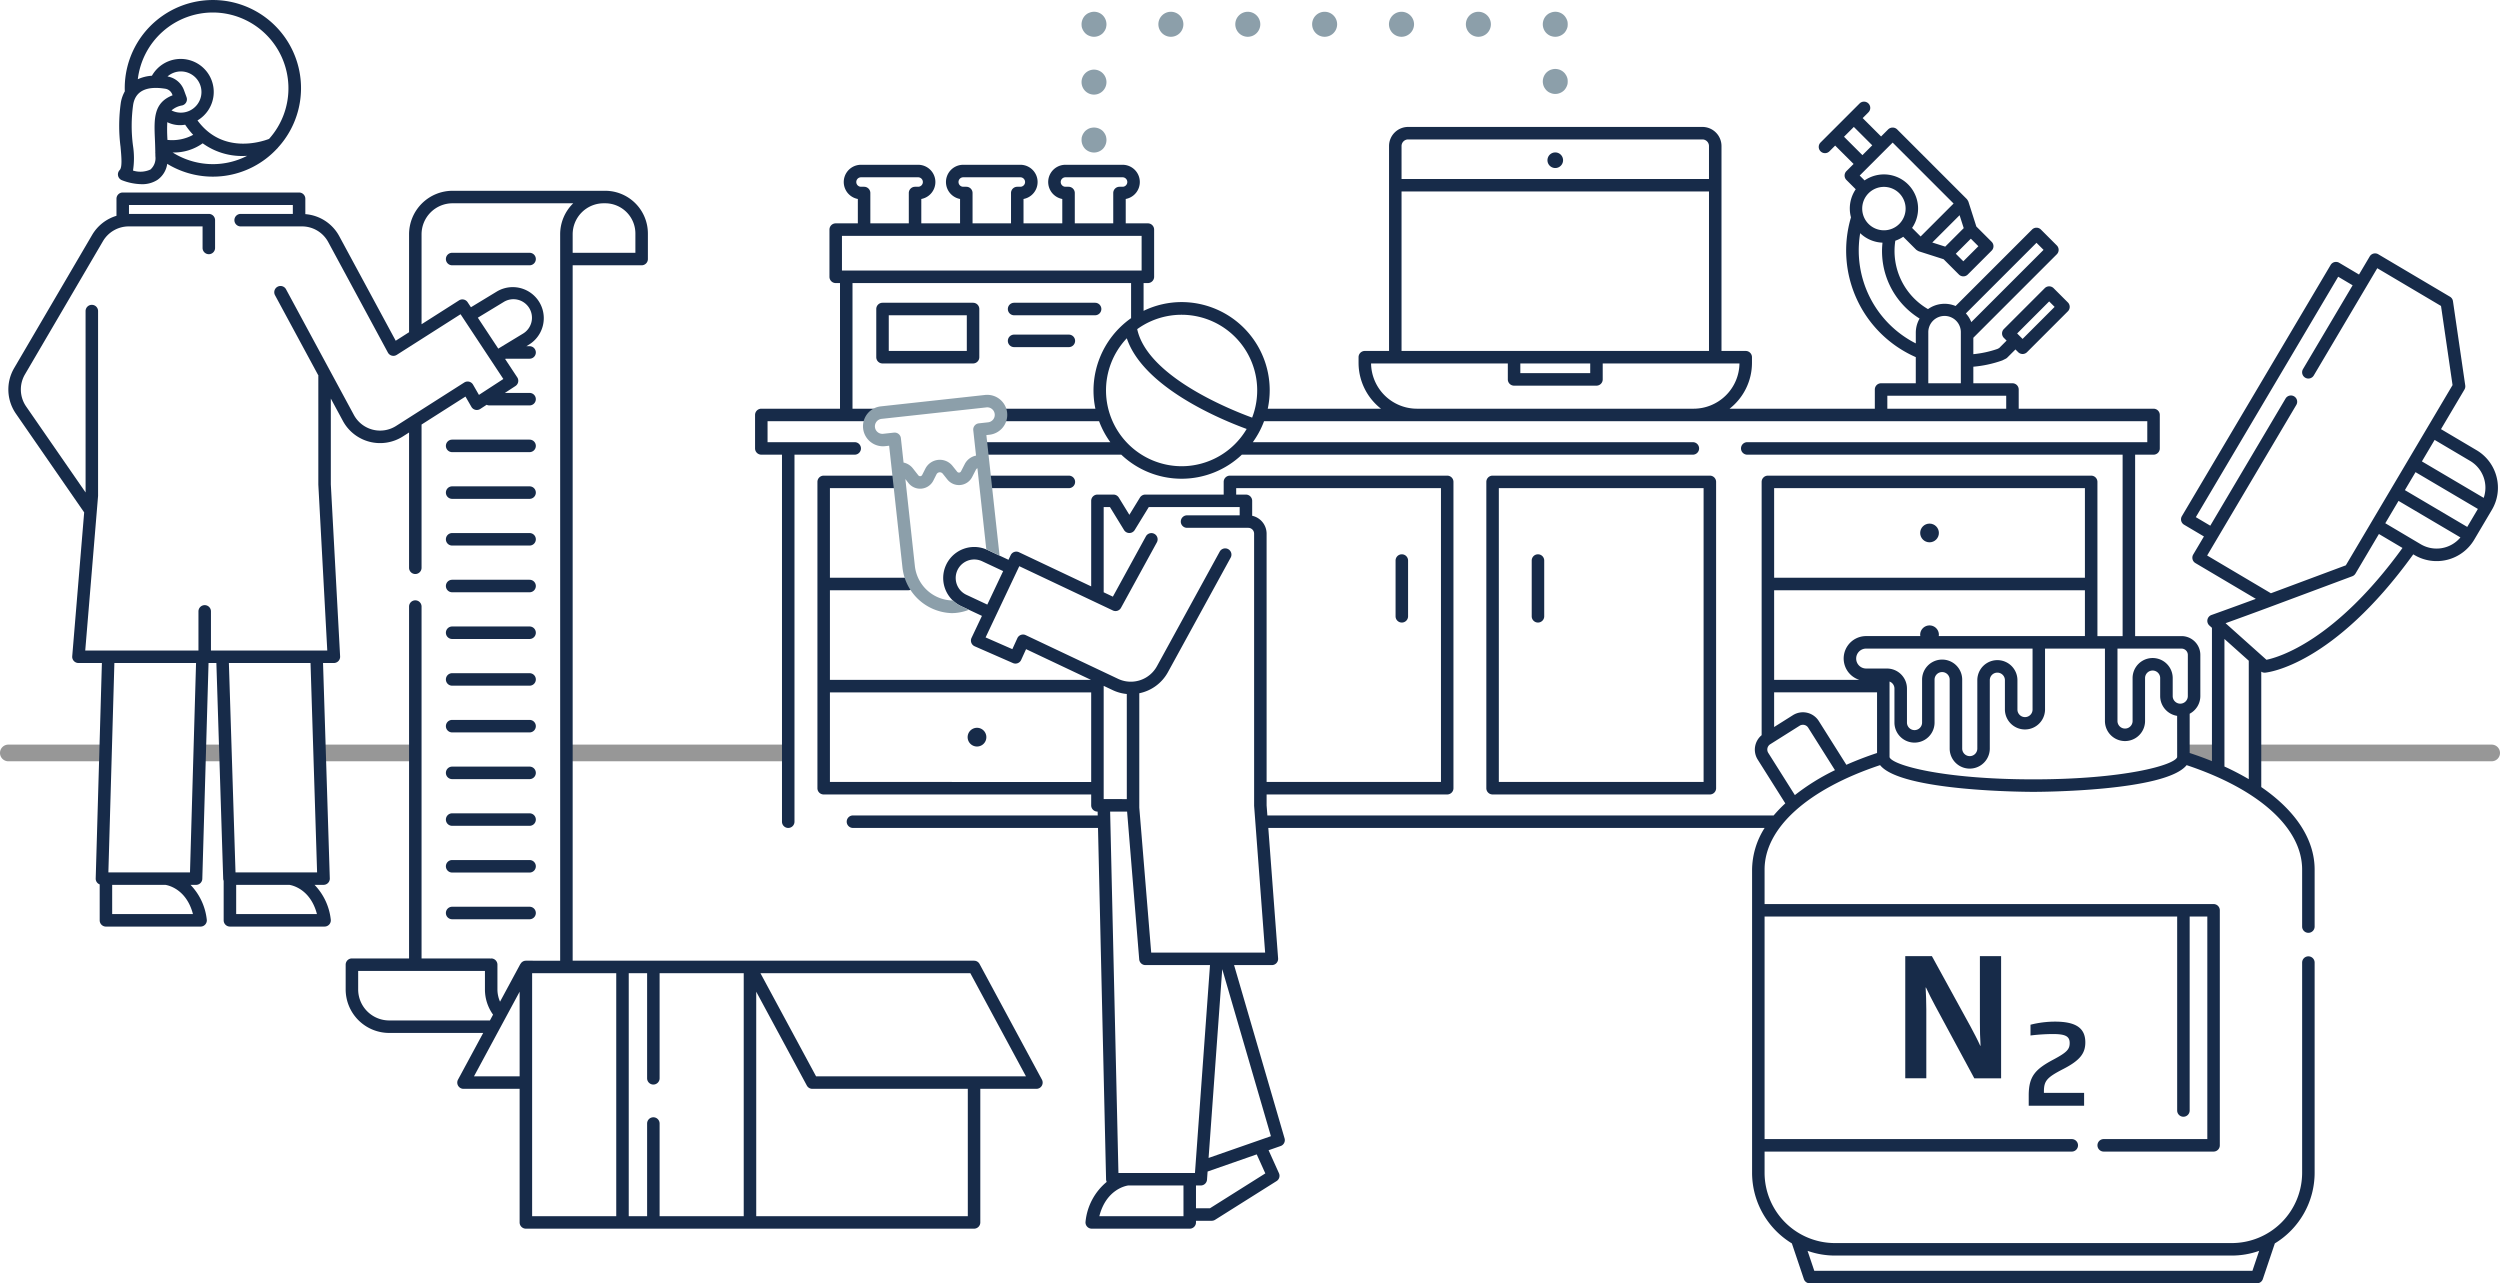 <svg xmlns="http://www.w3.org/2000/svg" width="300" height="154" viewBox="0 0 300 154"><g id="b327d0f2-f523-4928-abe8-b847e11a5d4a" data-name="icons fill ring"><path d="M266.133,91.354h-3.974v-2h3.974Zm32.867-2H270.715v2H299a1,1,0,0,0,0-2Zm-204.411,0H67.97v2H94.589Zm-81.681,1a1,1,0,0,0-1-1H1a1,1,0,0,0,0,2H11.908A1,1,0,0,0,12.908,90.354Zm13.726-1H24.254v2H26.633Zm23.184,0H38.75v2H49.817Z" fill="#979797"/><path d="M168.219,66.516a.75.75,0,0,0-.75.75v6.691a.75.75,0,0,0,1.5,0V67.266A.75.75,0,0,0,168.219,66.516Z" fill="#172b49"/><path d="M205.183,95.336a.75.75,0,0,0,.75-.75V57.827a.75.75,0,0,0-.75-.75H179.11a.75.75,0,0,0-.75.75V94.586a.75.75,0,0,0,.75.75ZM179.86,58.577h24.572V93.836H179.86Z" fill="#172b49"/><path d="M184.556,66.516a.75.75,0,0,0-.75.75v6.691a.75.75,0,0,0,1.5,0V67.266A.75.75,0,0,0,184.556,66.516Z" fill="#172b49"/><circle cx="231.544" cy="63.955" r="1.123" fill="#172b49"/><path d="M117.24,89.582a1.123,1.123,0,1,0-1.123-1.123A1.123,1.123,0,0,0,117.24,89.582Z" fill="#172b49"/><path d="M117.517,42.865V37.082a.75.75,0,0,0-.75-.75H105.902a.75.75,0,0,0-.75.75v5.783a.75.75,0,0,0,.75.75h10.865A.75.75,0,0,0,117.517,42.865Zm-1.5-.75h-9.365V37.832h9.365Z" fill="#172b49"/><path d="M121.692,37.832h9.72a.75.75,0,0,0,0-1.5H121.692a.75.75,0,0,0,0,1.5Z" fill="#172b49"/><path d="M121.692,41.654h6.57a.75.75,0,0,0,0-1.5H121.692a.75.75,0,0,0,0,1.5Z" fill="#172b49"/><path d="M54.257,87.889h9.293a.75.75,0,0,0,0-1.5H54.257a.75.75,0,0,0,0,1.5Z" fill="#172b49"/><path d="M54.257,93.494h9.293a.75.75,0,0,0,0-1.5H54.257a.75.75,0,0,0,0,1.5Z" fill="#172b49"/><path d="M14.167,21.078a.751.751,0,0,0,.449.542,6.839,6.839,0,0,0,2.379.483,3.354,3.354,0,0,0,1.887-.511,2.817,2.817,0,0,0,1.184-1.933,10.507,10.507,0,0,0,13.156-1.799.722.722,0,0,0,.143-.158,10.577,10.577,0,1,0-18.396-7.076c0,.113.005.224.009.335a4.173,4.173,0,0,0-.47,1.306,19.686,19.686,0,0,0-.044,5.348c.11,1.208.224,2.456-.1,2.789A.75.75,0,0,0,14.167,21.078Zm5.926-4.29c-.002-.046-.004-.099-.006-.145a18.663,18.663,0,0,1-.013-1.98,3.464,3.464,0,0,0,2.145.301A9.368,9.368,0,0,0,23.182,16.178,5.249,5.249,0,0,1,20.093,16.788ZM22.387,11.665l-.312-.853-0-0a2.559,2.559,0,0,0-1.975-1.636,2.445,2.445,0,0,1,1.582-.604,2.473,2.473,0,1,1-1.1,4.678,2.594,2.594,0,0,1,1.272-.598.75.75,0,0,0,.532-.987Zm3.154,8.032a9.094,9.094,0,0,1-4.824-1.398A5.96,5.96,0,0,0,24.322,17.198a8.041,8.041,0,0,0,4.815,1.522c.179,0,.349-.012.522-.021A9.004,9.004,0,0,1,25.542,19.697Zm0-18.197a9.095,9.095,0,0,1,6.746,15.169c-.929.358-5.586,1.87-8.589-2.219a3.964,3.964,0,1,0-5.466-5.362,4.814,4.814,0,0,0-1.695.42A9.081,9.081,0,0,1,25.542,1.5ZM15.985,12.529C16.271,10.921,17.566,10.29,19.834,10.648a1.062,1.062,0,0,1,.833.68l.04.11c-2.305.896-2.221,2.853-2.118,5.27.02.463.037.975.047,1.513a.734.734,0,0,0,.003.17c.002.122.006.235.006.361a1.808,1.808,0,0,1-.595,1.593,2.903,2.903,0,0,1-2.089.122,9.736,9.736,0,0,0-.003-2.989A18.187,18.187,0,0,1,15.985,12.529Z" fill="#172b49"/><path d="M54.257,30.335a.75.75,0,0,0,0,1.5h9.293a.75.75,0,1,0,0-1.5Z" fill="#172b49"/><path d="M54.257,54.256h9.293a.75.75,0,1,0,0-1.5H54.257a.75.75,0,0,0,0,1.5Z" fill="#172b49"/><path d="M54.257,59.862h9.293a.75.75,0,1,0,0-1.5H54.257a.75.75,0,0,0,0,1.5Z" fill="#172b49"/><path d="M54.257,65.467h9.293a.75.75,0,0,0,0-1.5H54.257a.75.75,0,1,0,0,1.5Z" fill="#172b49"/><path d="M54.257,71.072h9.293a.75.75,0,0,0,0-1.5H54.257a.75.75,0,0,0,0,1.5Z" fill="#172b49"/><path d="M54.257,76.678h9.293a.75.75,0,0,0,0-1.5H54.257a.75.75,0,0,0,0,1.5Z" fill="#172b49"/><path d="M54.257,82.283h9.293a.75.75,0,0,0,0-1.5H54.257a.75.75,0,1,0,0,1.5Z" fill="#172b49"/><path d="M54.257,99.099h9.293a.75.75,0,0,0,0-1.5H54.257a.75.75,0,1,0,0,1.5Z" fill="#172b49"/><path d="M54.257,104.705h9.293a.75.75,0,0,0,0-1.5H54.257a.75.75,0,0,0,0,1.5Z" fill="#172b49"/><path d="M54.257,110.31h9.293a.75.75,0,0,0,0-1.5H54.257a.75.75,0,1,0,0,1.5Z" fill="#172b49"/><path d="M117.547,115.678a.75.75,0,0,0-.66-.394H68.72V31.835H76.997a.75.75,0,0,0,.75-.75V28.018a5.13,5.13,0,0,0-5.124-5.124H54.308a5.226,5.226,0,0,0-5.22,5.22v11.752l-1.602,1.021L40.706,28.333a5.063,5.063,0,0,0-4.066-2.636V23.851a.75.75,0,0,0-.75-.75H14.727a.75.75,0,0,0-.75.75v2.045a5.09,5.09,0,0,0-2.914,2.284l-9.369,15.999a5.093,5.093,0,0,0,.207,5.451l8.2,11.858L8.667,78.749a.75.75,0,0,0,.748.812h2.812l-.742,25.852a.735.735,0,0,0,.478.716v4.312a.75.75,0,0,0,.75.75H24.069a.75.75,0,0,0,.742-.859,7.123,7.123,0,0,0-1.947-4.148h.663a.75.75,0,0,0,.75-.729l.749-25.895h.939l.819,25.897a.738.738,0,0,0,.056.243v4.739a.75.75,0,0,0,.75.75H38.949a.751.751,0,0,0,.742-.859,7.123,7.123,0,0,0-1.947-4.148h1.082a.75.75,0,0,0,.75-.773L38.764,79.561h1.301a.751.751,0,0,0,.749-.791L39.699,58.121V47.827L41.147,50.509a5.073,5.073,0,0,0,7.192,1.868l.748-.477V68.133a.75.75,0,0,0,1.5,0V50.944l5.27-3.357.711,1.235a.749.749,0,0,0,1.059.254l.77-.502a.736.736,0,0,0,.317.076h4.835a.75.75,0,1,0,0-1.5H60.584l1.269-.826a.75.75,0,0,0,.217-1.042l-1.45-2.194.084-.051c.014.001.025.008.039.008h2.808a.75.75,0,1,0,0-1.5h-.388l.339-.206a3.724,3.724,0,0,0-3.865-6.366L56.512,36.87l-.4-.605a.751.751,0,0,0-1.029-.219l-4.496,2.864V28.114a3.725,3.725,0,0,1,3.72-3.72h14.48a5.2,5.2,0,0,0-1.568,3.72v87.17H63.105a.742.742,0,0,0-.651.399l-.009-.005-2.44,4.524a3.692,3.692,0,0,1-.313-1.469v-2.971a.75.75,0,0,0-.75-.75.198.198,0,0,1-.154,0H50.587V72.79a.75.75,0,0,0-1.5,0v42.222H42.23a.75.75,0,0,0-.75.75v2.971a5.226,5.226,0,0,0,5.22,5.22H57.983l-3.021,5.601a.75.75,0,0,0,.66,1.106h6.733v16.031a.75.75,0,0,0,.75.75h53.782a.75.75,0,0,0,.75-.75V130.66h6.733a.75.75,0,0,0,.66-1.106Zm-94.393-5.987H13.461v-3.507h6.385C20.125,106.225,22.361,106.647,23.155,109.691Zm-.355-5.007H13.005l.721-25.123H23.526Zm15.235,5.007H28.341v-3.507H34.726C35.004,106.225,37.24,106.647,38.034,109.691Zm-9.773-5.007L27.466,79.561h9.797l.789,25.123Zm32.154-68.428a2.224,2.224,0,1,1,2.308,3.801l-2.93,1.779-2.453-3.713Zm-5.148,1.452L60.402,45.48l-2.929,1.907-.708-1.229a.749.749,0,0,0-1.053-.258l-8.179,5.211a3.574,3.574,0,0,1-5.066-1.316l-8.145-15.083a.75.75,0,0,0-1.32.713l5.211,9.649a.691.691,0,0,0-.014.069l.001,13.018L39.273,78.061H25.315V73.367a.75.75,0,0,0-1.5,0V78.061H10.229l1.54-18.551V37.33a.75.75,0,0,0-1.5,0L10.271,59.095,3.135,48.776A3.589,3.589,0,0,1,2.989,44.936l9.368-15.998a3.59,3.59,0,0,1,3.085-1.769H24.309v2.585a.75.75,0,0,0,1.5,0V26.419a.75.75,0,0,0-.75-.75h-9.582V24.601H35.14v1.068H28.878a.75.75,0,0,0,0,1.5h7.363a3.572,3.572,0,0,1,3.145,1.876l7.162,13.263a.75.75,0,0,0,1.063.276Zm13.453-9.478v-.116A3.725,3.725,0,0,1,72.44,24.394h.183a3.628,3.628,0,0,1,3.624,3.624V30.335H68.72Zm-22.02,94.224a3.725,3.725,0,0,1-3.72-3.72v-2.221H58.193v2.221a5.17,5.17,0,0,0,.974,3.024l-.375.696Zm15.656,6.707H56.878l5.477-10.156Zm11.594,16.781H63.855V116.784H73.949Zm15.297,0H79.153V134.824a.75.75,0,0,0-1.5,0v11.117H75.449V116.784h2.204v12.612a.75.75,0,0,0,1.5,0V116.784H89.247Zm26.891,0H90.747V119.005l6.073,11.261a.75.75,0,0,0,.66.394h18.657ZM97.928,129.16,91.253,116.784h25.187l6.675,12.376Z" fill="#172b49"/><path d="M186.632,18.292a.936.936,0,1,0,.936.935A.935.935,0,0,0,186.632,18.292Z" fill="#172b49"/><path d="M299.586,57.225a5.203,5.203,0,0,0-2.404-3.205l-4.262-2.523,2.813-4.751a.755.755,0,0,0,.097-.49l-1.474-10.113a.749.749,0,0,0-.36-.538l-8.604-5.094a.75.75,0,0,0-1.027.263l-1.284,2.169-2.379-1.409a.75.75,0,0,0-1.027.263L261.827,61.938a.75.75,0,0,0,.264,1.028l2.38,1.409-1.284,2.168a.751.751,0,0,0,.264,1.028l7.25,4.293c-2.843,1.049-5.323,1.935-5.324,1.935a.75.75,0,0,0-.248,1.266l.305.272V91.335c-.852-.346-1.745-.671-2.673-.977V85.647a2.4,2.4,0,0,0,1.28-2.114V78.588a2.259,2.259,0,0,0-2.256-2.256h-5.57v-21.771h2.21a.75.75,0,0,0,.75-.75V49.795a.75.75,0,0,0-.75-.75H242.245V46.742a.75.75,0,0,0-.75-.75H236.801v-1.986a14.029,14.029,0,0,0,3.466-.751l.417-.207a.756.756,0,0,0,.196-.142l.974-.973.327.327a.75.75,0,0,0,1.061,0l4.904-4.904a.75.75,0,0,0,0-1.061l-1.716-1.715a.75.75,0,0,0-1.061,0l-4.903,4.904a.75.75,0,0,0,0,1.061l.327.327-.892.891-.215.111a12.494,12.494,0,0,1-2.886.627V40.531l10.017-10.017a.75.75,0,0,0,0-1.061l-1.909-1.909a.75.75,0,0,0-1.061,0l-9.177,9.177a3.418,3.418,0,0,0-3.31.373,8.067,8.067,0,0,1-3.922-8.207,4.047,4.047,0,0,0,.949-.476l1.558,1.558c.007.007.016.009.023.015a1.814,1.814,0,0,0,.252.154c.01.004.017.012.027.015l2.986.954,1.837,1.837a.75.75,0,0,0,1.061,0l2.866-2.866a.75.75,0,0,0,0-1.061l-1.836-1.836-.954-2.986c-.003-.011-.012-.018-.016-.029a.73.73,0,0,0-.072-.128.75.75,0,0,0-.082-.123c-.006-.007-.008-.016-.015-.022l-8.374-8.374a.772.772,0,0,0-1.061,0l-.858.858-2.209-2.208.691-.691a.75.75,0,1,0-1.061-1.061l-4.681,4.681a.75.75,0,1,0,1.061,1.061l.69-.69,2.209,2.208-.858.858a.75.75,0,0,0,0,1.061l1.116,1.116a4.098,4.098,0,0,0-.57,3.371,13.973,13.973,0,0,0,7.777,16.773V45.992h-4.165a.75.75,0,0,0-.75.75v2.304H207.548a6.993,6.993,0,0,0,2.689-5.508v-.673a.75.75,0,0,0-.75-.75h-2.917c.001-.016.009-.029.009-.044V17.524a2.294,2.294,0,0,0-2.291-2.292h-35.311a2.294,2.294,0,0,0-2.292,2.292V42.07c0,.016.008.029.009.044h-2.917a.75.75,0,0,0-.75.75v.673a6.993,6.993,0,0,0,2.69,5.508H152.13a10.724,10.724,0,0,0,.235-2.224A10.584,10.584,0,0,0,141.793,36.25a10.474,10.474,0,0,0-4.563,1.052V33.968h.515a.75.75,0,0,0,.75-.75V27.552a.75.75,0,0,0-.75-.75H135.088V23.877a2.069,2.069,0,0,0-.382-4.103H127.856a2.069,2.069,0,0,0-.382,4.103v2.925h-4.652V23.877a2.069,2.069,0,0,0-.382-4.103h-6.851a2.069,2.069,0,0,0-.382,4.103v2.925h-4.651V23.877a2.069,2.069,0,0,0-.382-4.103h-6.851a2.069,2.069,0,0,0-.382,4.103v2.925h-2.656a.75.75,0,0,0-.75.75v5.666a.75.75,0,0,0,.75.75h.515V49.045H91.357a.75.75,0,0,0-.75.75v4.015a.75.75,0,0,0,.75.75h2.481V98.604a.75.75,0,0,0,1.5,0V54.561h7.225a.75.75,0,0,0,0-1.5H92.107V50.545h12.618a.75.75,0,0,0,0-1.5H102.301V33.968h33.429v4.211a10.624,10.624,0,0,0-4.283,10.867H120.358a.75.75,0,0,0,0,1.5h11.533a10.543,10.543,0,0,0,1.346,2.515H117.879a.75.75,0,0,0,0,1.5h16.676a10.508,10.508,0,0,0,14.468,0h54.119a.75.75,0,0,0,0-1.5h-52.803a10.589,10.589,0,0,0,1.346-2.515H257.674v2.515H209.67a.75.75,0,0,0,0,1.5h45.044v21.771h-3.023V57.828a.75.75,0,0,0-.75-.75H212.147a.75.75,0,0,0-.75.75V88.223a2.246,2.246,0,0,0-.474,2.923l3.313,5.257a16.212,16.212,0,0,0-1.397,1.451h-60.755l-.091-1.212V95.336h21.672a.75.75,0,0,0,.75-.75V57.827a.75.75,0,0,0-.75-.75H147.592a.75.75,0,0,0-.75.75v1.524h-9.41a.752.752,0,0,0-.64.358l-1.268,2.068L134.256,59.709a.75.75,0,0,0-.639-.358h-1.925a.75.75,0,0,0-.75.75V70.366l-8.664-4.099a.748.748,0,0,0-.999.357l-.261.551-2.532-1.186a3.723,3.723,0,0,0-3.158,6.744l2.505,1.173-1.249,2.64a.75.75,0,0,0,.376,1.008l4.595,2.014a.749.749,0,0,0,.983-.375l.591-1.295,7.79,3.686H99.591V70.831h9.398a.75.75,0,1,0,0-1.5H99.591V58.578h8.198a.75.75,0,0,0,0-1.5H98.841a.75.75,0,0,0-.75.75V94.586a.75.75,0,0,0,.75.75h32.101v1.305a.75.75,0,0,0,.75.75h.024l.011.462H102.355a.75.75,0,0,0,0,1.5h29.405l.969,42.171a.742.742,0,0,0,.076.304,7.091,7.091,0,0,0-2.538,4.754.751.751,0,0,0,.742.859H142.768a.75.75,0,0,0,.75-.75v-.198h1.891a.75.75,0,0,0,.399-.115l7.383-4.649a.75.75,0,0,0,.284-.943l-1.245-2.757,1.446-.505a.75.75,0,0,0,.473-.918L148.089,115.811H152.625a.75.75,0,0,0,.748-.806l-1.177-15.651h59.559a9.468,9.468,0,0,0-1.505,4.994v36.387a9.927,9.927,0,0,0,4.773,8.472l1.442,4.283A.75.75,0,0,0,217.176,154h53.653a.75.75,0,0,0,.711-.511l1.441-4.282a9.927,9.927,0,0,0,4.775-8.473V115.511a.75.75,0,0,0-1.5,0v25.223a8.443,8.443,0,0,1-8.434,8.434H220.184a8.443,8.443,0,0,1-8.434-8.434v-2.543h36.862a.75.75,0,0,0,0-1.5H211.75V109.987h49.51v23.272a.75.75,0,0,0,1.5,0V109.987H264.878v26.703H252.445a.75.75,0,0,0,0,1.5H265.628a.75.75,0,0,0,.75-.75V109.237a.75.75,0,0,0-.75-.75H211.75v-4.14c0-4.984,5.173-9.638,13.861-12.531C228.136,94.981,243.301,95.023,244.003,95.023s15.867-.042,18.392-3.206c8.688,2.893,13.861,7.547,13.861,12.531V111.189a.75.75,0,1,0,1.5,0v-6.842c0-3.637-2.292-7.078-6.404-9.899V80.598a.741.741,0,0,0,.392.125c.021,0,.044-.001.066-.003.333-.029,8.179-.878,17.782-14.199l.14.083a5.238,5.238,0,0,0,7.171-1.837l2.116-3.575A5.2,5.2,0,0,0,299.586,57.225ZM245.899,36.171l.655.655L242.711,40.67l-.654-.655ZM127.287,21.843a.57.57,0,0,1,.569-.569h6.851a.569.569,0,0,1,0,1.138h-.368a.75.75,0,0,0-.75.75v3.64h-4.614V23.162a.75.75,0,0,0-.75-.75H127.856A.57.57,0,0,1,127.287,21.843Zm-12.267,0a.57.57,0,0,1,.569-.569h6.851a.569.569,0,0,1,0,1.138h-.368a.75.75,0,0,0-.75.75v3.64h-4.615V23.162a.75.75,0,0,0-.75-.75h-.368A.57.57,0,0,1,115.021,21.843Zm-12.266,0a.57.57,0,0,1,.569-.569h6.851a.569.569,0,1,1,0,1.138h-.368a.75.75,0,0,0-.75.75v3.64h-4.615V23.162a.75.75,0,0,0-.75-.75h-.368A.57.57,0,0,1,102.754,21.843Zm-1.719,10.625V28.302h35.959v4.166ZM141.793,55.947A9.097,9.097,0,0,1,135.216,40.592c1.995,5.946,11.457,9.815,14.383,10.883A9.068,9.068,0,0,1,141.793,55.947Zm8.463-5.832c-2.657-.97-12.569-4.946-13.791-10.619a9.077,9.077,0,0,1,13.791,10.619Zm17.929-32.591a.792.792,0,0,1,.791-.792h35.311a.792.792,0,0,1,.791.792v3.956H168.186Zm0,24.546V22.979h36.894V42.07c0,.016.008.029.009.044H168.177C168.178,42.099,168.186,42.086,168.186,42.07Zm22.641,1.544V44.779H182.439V43.615Zm12.403,5.431H170.036a5.515,5.515,0,0,1-5.508-5.431H180.939V45.529a.75.75,0,0,0,.75.75h9.887a.75.75,0,0,0,.75-.75V43.615h16.41A5.513,5.513,0,0,1,203.23,49.045ZM244.378,29.136l.849.848-8.67,8.67a3.442,3.442,0,0,0-.652-1.045Zm-12.982,10.773a1.953,1.953,0,1,1,3.905,0v6.083h-3.905ZM227.911,26.874a2.605,2.605,0,1,1,0-3.686A2.61,2.61,0,0,1,227.911,26.874Zm8.59,1.769.905.905-1.806,1.806-.905-.905Zm-.854-1.267-2.22,2.22-1.552-.496,3.276-3.275Zm-9.389-9.405.003-.002.002-.003.856-.856,7.313,7.313-3.956,3.955-1.027-1.028a4.098,4.098,0,0,0-5.699-5.699l-.586-.586.857-.857.002-.001.001-.002Zm-4.976-1.562,1.179-1.179,2.209,2.208-1.179,1.179Zm5.432,22.494a12.515,12.515,0,0,1-3.492-10.921A4.077,4.077,0,0,0,225.899,29.119a9.5,9.5,0,0,0,4.453,9.108,3.41,3.41,0,0,0-.456,1.681v1.3A12.462,12.462,0,0,1,226.714,38.902Zm14.031,10.143H226.48V47.492h14.265ZM115.965,71.375a2.223,2.223,0,0,1,1.887-4.027l2.526,1.183-1.902,4.02Zm14.977,22.461H99.591V83.084h31.351Zm1.5,2.055V82.303l1.084.513a5.02,5.02,0,0,0,1.689.463l.002,12.613Zm9.576,50.05H131.921c.82-3.204,3.171-3.642,3.456-3.684h6.64Zm1.377-5.184h-9.183L133.216,97.391h2.036l1.453,17.731a.75.75,0,0,0,.748.689h7.747Zm1.797,4.236H143.518v-2.736h.575a.75.75,0,0,0,.748-.696l.071-.978,5.896-2.058,1.031,2.283Zm7.317-8.651-7.48,2.611,1.639-22.654ZM138.144,114.311l-1.429-17.402V83.19A5.062,5.062,0,0,0,140.147,80.668l7.526-13.739a.75.75,0,1,0-1.315-.721l-7.526,13.739a3.575,3.575,0,0,1-3.137,1.857,3.534,3.534,0,0,1-1.526-.344L123.085,76.216a.749.749,0,0,0-1.003.366L121.482,77.898l-3.211-1.408,3.785-8.001.001-.001 0-.001.258-.544,11.228,5.312A.749.749,0,0,0,134.52,72.938l4.311-7.869a.75.75,0,0,0-1.315-.721l-3.971,7.249-1.103-.522V60.851h.755l1.687,2.753a.75.75,0,0,0,1.279,0l1.689-2.753h10.909v.989h-6.316a.75.75,0,0,0,0,1.5H149.793a.7.7,0,0,1,.699.7l.002,30.537-.002.009.002.009 0,2.102,1.322,17.614ZM151.992,64.04a2.202,2.202,0,0,0-1.731-2.147V60.101a.75.75,0,0,0-.75-.75h-1.169v-.774h24.573V93.836H151.993Zm68.191,86.628h47.639a9.868,9.868,0,0,0,3.275-.566L270.29,152.5h-52.575l-.807-2.399A9.869,9.869,0,0,0,220.184,150.668Zm-7.287-92.09h37.294V69.331H212.897Zm0,12.253h37.294v5.5H232.641a1.051,1.051,0,0,0,.025-.124,1.123,1.123,0,1,0-2.245,0,1.049,1.049,0,0,0,.025.124h-6.509a2.688,2.688,0,0,0-.815,5.252H212.897Zm2.488,24.58-3.192-5.065a.752.752,0,0,1,.234-1.035l3.526-2.222a.754.754,0,0,1,.565-.097.743.743,0,0,1,.468.332l3.21,5.095A26.571,26.571,0,0,0,215.385,95.411Zm9.862-5.051c-1.305.431-2.528.907-3.682,1.415l-3.309-5.251a2.25,2.25,0,0,0-3.103-.704l-2.257,1.422v-4.159h12.35Zm-1.309-10.137a1.196,1.196,0,0,1,0-2.392h19.97v7.344a.908.908,0,0,1-1.815,0V81.623a2.407,2.407,0,0,0-4.814,0v8.205a.907.907,0,1,1-1.814,0v-8.271a2.407,2.407,0,0,0-4.814,0v5.15a.907.907,0,1,1-1.814,0v-4.085a2.401,2.401,0,0,0-2.398-2.398Zm37.322,10.636c-.331.958-6.365,2.664-17.257,2.664-10.882,0-16.915-1.702-17.257-2.661V81.786a.894.894,0,0,1,.588.836v4.085a2.407,2.407,0,1,0,4.814,0V81.556a.907.907,0,0,1,1.814,0v8.271a2.407,2.407,0,1,0,4.814,0V81.623a.907.907,0,1,1,1.814,0v3.553a2.408,2.408,0,0,0,4.815,0V77.832h7.189V86.521a2.407,2.407,0,0,0,4.814,0V81.371a.907.907,0,1,1,1.814,0v2.162a2.405,2.405,0,0,0,2.034,2.37Zm1.28-7.327a.907.907,0,1,1-1.814,0v-2.162a2.407,2.407,0,0,0-4.814,0V86.521a.907.907,0,0,1-1.814,0V77.832h7.688a.757.757,0,0,1,.756.756Zm2.319-16.871,10.699-18.07a.75.75,0,0,0-1.291-.765l-9.033,15.257L263.5,62.057l17.083-28.849,1.733,1.027-5.956,10.058a.75.75,0,0,0,1.291.765L283.989,34.354l0-0.0 0-0,1.284-2.169,7.649,4.53,1.384,9.496-9.746,16.458-0.0.001-0.0.001L281.5,67.838l-8.99,3.353ZM269.852,93.5a31.701,31.701,0,0,0-2.919-1.517v-15.306l2.919,2.61Zm2.124-14.326-4.909-4.39c1.29-.465,3.459-1.252,5.631-2.063l9.575-3.571a.752.752,0,0,0,.384-.32l2.813-4.751,2.828,1.675C280.213,76.917,273.451,78.872,271.976,79.174Zm18.52-13.861-4.261-2.525,1.588-2.682,7.43,4.384A3.733,3.733,0,0,1,290.495,65.313Zm5.573-2.083-7.482-4.415,1.277-2.157,7.482,4.415Zm1.976-3.486-7.416-4.376,1.527-2.58L296.418,55.311a3.732,3.732,0,0,1,1.626,4.433Z" fill="#172b49"/><path d="M128.263,58.578a.75.75,0,0,0,0-1.5h-9.248a.75.75,0,0,0,0,1.5Z" fill="#172b49"/><path d="M232.221,120.694l4.695,8.702h3.216V114.736h-2.544v7.971c0,.888.019,1.913.079,2.782h-.04c-.316-.711-.769-1.56-1.125-2.23l-4.675-8.524h-3.197v14.66h2.526v-8.267c0-.888-.039-1.795-.079-2.624h.04C231.451,119.234,231.865,120.024,232.221,120.694Z" fill="#172b49"/><path d="M247.588,128.282c2.025-1.039,2.651-1.891,2.651-3.197,0-1.731-1.146-2.49-3.649-2.49a11.972,11.972,0,0,0-2.93.372v1.292a22.534,22.534,0,0,1,2.69-.174c1.492,0,2.011.266,2.011,1.079,0,.732-.306,1.106-1.905,1.958-2.197,1.171-3.01,1.997-3.01,4.328v1.239h6.646v-1.545h-4.822v-.146C245.271,129.707,245.603,129.307,247.588,128.282Z" fill="#172b49"/><path d="M120.856,49.521A2.401,2.401,0,0,0,118.208,47.395l-12.544,1.373a2.402,2.402,0,0,0,.522,4.775l.51-.056,1.6,14.623a6.143,6.143,0,0,0,5.904,5.465c.146,0,.293-.006.44-.018a5.887,5.887,0,0,0,1.63-.382l-.941-.441a3.675,3.675,0,0,1-.965-.677,4.64,4.64,0,0,1-4.576-4.111l-1.144-10.459.372.475a1.769,1.769,0,0,0,1.397.682c.059,0,.117-.003.176-.009a1.77,1.77,0,0,0,1.413-.967l.377-.747a.448.448,0,0,1,.751-.077l.555.696a1.778,1.778,0,0,0,2.971-.295l.451-.877a.422.422,0,0,1,.184-.183l1.067,9.759c.042.018.086.025.128.045l1.461.684L118.365,52.21l.365-.04a2.401,2.401,0,0,0,2.126-2.648Zm-1.684.826a.898.898,0,0,1-.605.332l-1.111.122a.75.75,0,0,0-.664.827l.333,3.044a1.941,1.941,0,0,0-1.352,1.011l-.451.878a.277.277,0,0,1-.464.045l-.555-.696a1.948,1.948,0,0,0-3.263.335l-.377.746a.277.277,0,0,1-.466.046l-.65-.831a1.932,1.932,0,0,0-1.12-.699l-.321-2.929a.749.749,0,0,0-.276-.503.763.763,0,0,0-.551-.161l-1.256.138a.902.902,0,1,1-.196-1.792l12.544-1.373a.878.878,0,0,1,.663.193.903.903,0,0,1,.139,1.268Zm67.464-39.073a1.419,1.419,0,0,1-.58-.12,1.283,1.283,0,0,1-.26-.13,2.111,2.111,0,0,1-.23-.19,2.124,2.124,0,0,1-.18-.23,1.336,1.336,0,0,1-.14-.26,1.291,1.291,0,0,1-.08-.28,1.431,1.431,0,0,1-.03-.29,1.531,1.531,0,0,1,.43-1.06,2.055,2.055,0,0,1,.23-.19,2.098,2.098,0,0,1,.26-.14c.09-.03.19-.06.28-.08a1.463,1.463,0,0,1,.59,0,2.346,2.346,0,0,1,.28.08,2.127,2.127,0,0,1,.26.14,2.056,2.056,0,0,1,.23.19,1.004,1.004,0,0,1,.18.23,1.235,1.235,0,0,1,.14.25,1.61,1.61,0,0,1,.09.29,2.698,2.698,0,0,1,.02.29,2.905,2.905,0,0,1-.02.29,1.611,1.611,0,0,1-.23.54,1.305,1.305,0,0,1-.18.23A1.517,1.517,0,0,1,186.636,11.274Zm0-6.86a1.526,1.526,0,0,1-.3-.03,2.866,2.866,0,0,1-.28-.08,2.098,2.098,0,0,1-.26-.14,2.004,2.004,0,0,1-.23-.19,1.521,1.521,0,0,1,0-2.12,2.061,2.061,0,0,1,.23-.19,1.283,1.283,0,0,1,.26-.13,1.472,1.472,0,0,1,1.64.32,1.271,1.271,0,0,1,.18.23,1.296,1.296,0,0,1,.14.26,1.31,1.31,0,0,1,.09.28,2.716,2.716,0,0,1,.02.29,2.698,2.698,0,0,1-.02.29,1.314,1.314,0,0,1-.09.28,1.309,1.309,0,0,1-.14.26.993.993,0,0,1-.18.23A1.514,1.514,0,0,1,186.636,4.414Zm-10.73-1.5a1.499,1.499,0,0,1,1.5-1.5h0a1.498,1.498,0,0,1,1.5,1.5h0a1.498,1.498,0,0,1-1.5,1.5h0A1.498,1.498,0,0,1,175.906,2.914Zm-9.23,0a1.505,1.505,0,0,1,1.5-1.5h0a1.507,1.507,0,0,1,1.51,1.5h0a1.507,1.507,0,0,1-1.51,1.5h0A1.504,1.504,0,0,1,166.676,2.914Zm-9.22,0a1.498,1.498,0,0,1,1.5-1.5h0a1.498,1.498,0,0,1,1.5,1.5h0a1.498,1.498,0,0,1-1.5,1.5h0A1.498,1.498,0,0,1,157.457,2.914Zm-9.22,0a1.498,1.498,0,0,1,1.5-1.5h0a1.504,1.504,0,0,1,1.5,1.5h0a1.504,1.504,0,0,1-1.5,1.5h0A1.498,1.498,0,0,1,148.236,2.914Zm-9.23,0a1.498,1.498,0,0,1,1.5-1.5h0a1.498,1.498,0,0,1,1.5,1.5h0a1.498,1.498,0,0,1-1.5,1.5h0A1.498,1.498,0,0,1,139.006,2.914Zm-7.72,1.5a1.408,1.408,0,0,1-.58-.12,1.26,1.26,0,0,1-.26-.13,2.047,2.047,0,0,1-.23-.19,1.975,1.975,0,0,1-.18-.23,1.309,1.309,0,0,1-.14-.26,1.315,1.315,0,0,1-.09-.28,2.578,2.578,0,0,1-.02-.29,1.55,1.55,0,0,1,.43-1.06,2.106,2.106,0,0,1,.23-.19,1.283,1.283,0,0,1,.26-.13,1.472,1.472,0,0,1,1.64.32,1.531,1.531,0,0,1,.43,1.06,1.355,1.355,0,0,1-.03.29.91.91,0,0,1-.08.28,1.309,1.309,0,0,1-.14.26,1.979,1.979,0,0,1-.18.23A1.514,1.514,0,0,1,131.287,4.414Zm-1.5,5.44a1.502,1.502,0,0,1,1.49-1.5h0a1.504,1.504,0,0,1,1.5,1.5h0a1.498,1.498,0,0,1-1.5,1.5h0A1.496,1.496,0,0,1,129.787,9.854Zm1.5,8.45a1.523,1.523,0,0,1-1.07-.44,1.55,1.55,0,0,1-.43-1.06,2.944,2.944,0,0,1,.02-.3,1.518,1.518,0,0,1,.09-.28,1.309,1.309,0,0,1,.14-.26,1.975,1.975,0,0,1,.18-.23,2.077,2.077,0,0,1,.23-.18,1.299,1.299,0,0,1,.26-.14.974.974,0,0,1,.28-.08,1.536,1.536,0,0,1,1.36.4,1.979,1.979,0,0,1,.18.23,1.309,1.309,0,0,1,.14.26.994.994,0,0,1,.08.28,1.522,1.522,0,0,1,.03.3,1.55,1.55,0,0,1-.43,1.06A1.516,1.516,0,0,1,131.287,18.304Z" fill="#8c9faa"/></g></svg>
